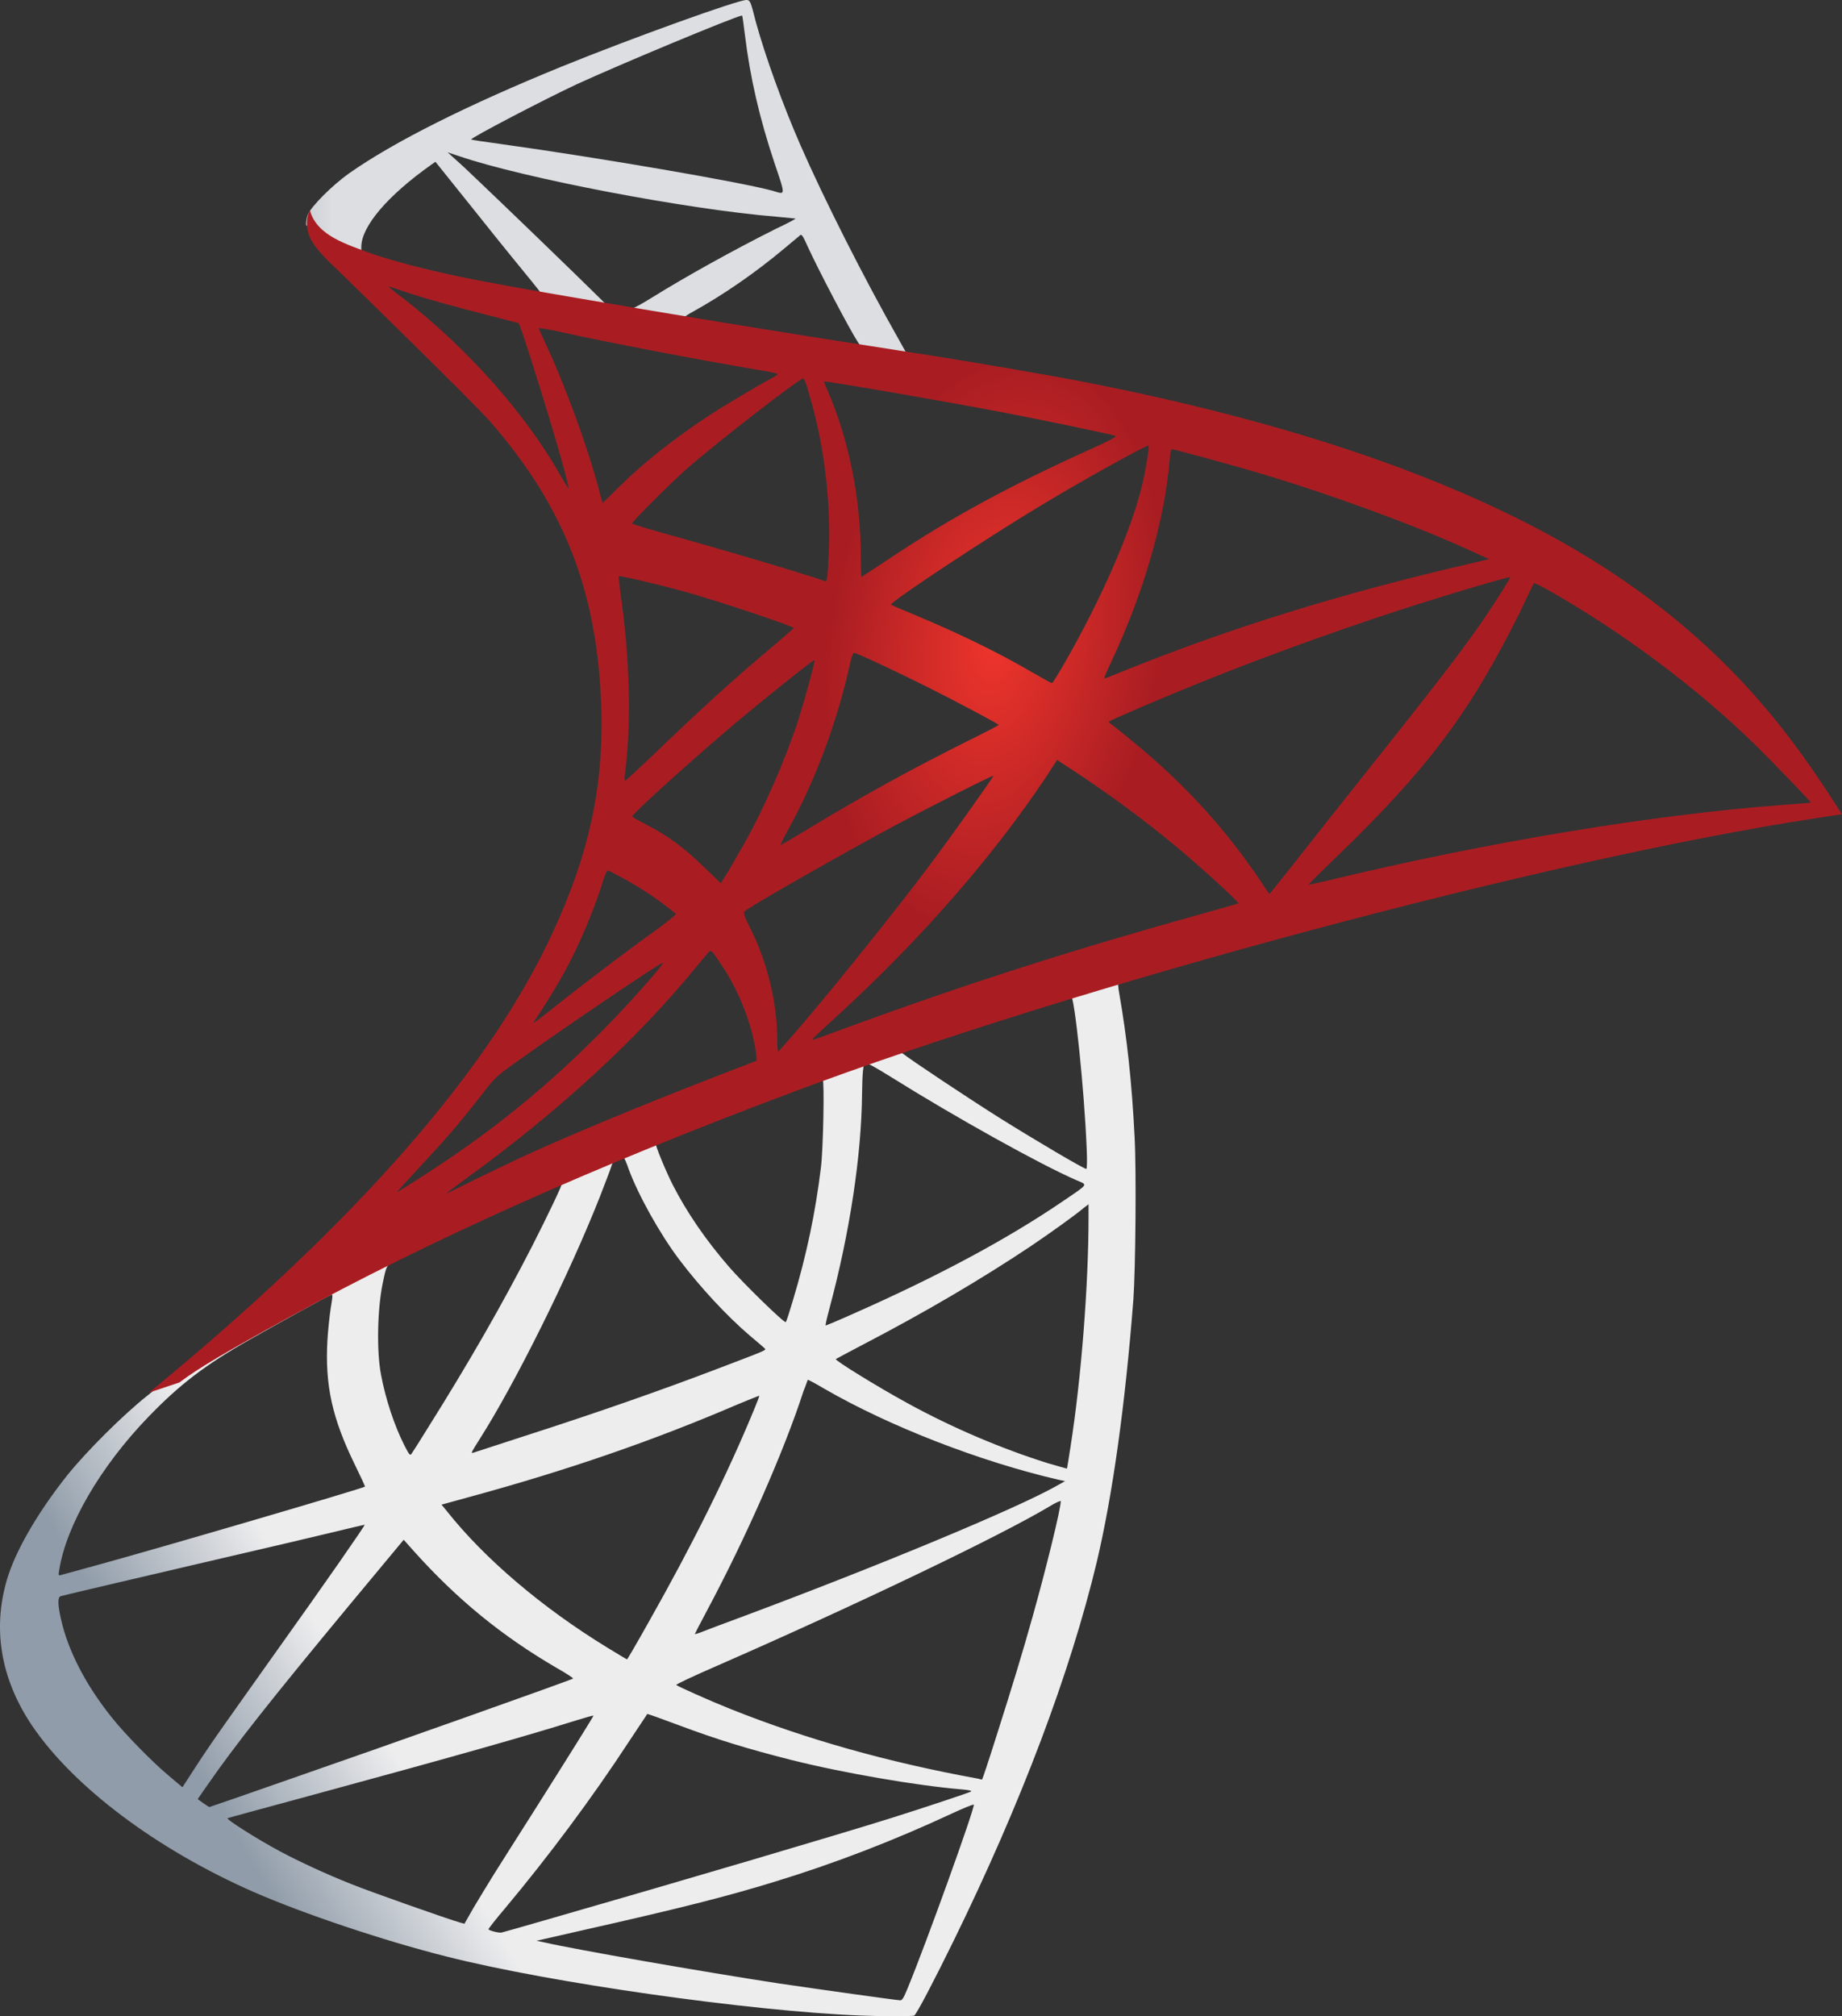 <?xml version="1.0" encoding="UTF-8"?>
<svg xmlns="http://www.w3.org/2000/svg" xmlns:xlink="http://www.w3.org/1999/xlink" id="Layer_2" viewBox="0 0 403.06 441.16">
  <rect x="0" y="0" width="403.06" height="441.16" fill="#333333" stroke="none"/>
  <defs>
    <style>
      .cls-1 {
        fill: url(#linear-gradient-2);
      }

      .cls-2 {
        fill: url(#radial-gradient);
      }

      .cls-3 {
        fill: url(#linear-gradient);
      }
    </style>
    <linearGradient id="linear-gradient" x1="-10750.21" y1="-3374.24" x2="-9909.51" y2="-3871" gradientTransform="translate(474.99 525.77) scale(.04)" gradientUnits="userSpaceOnUse">
      <stop offset="0" stop-color="#909ca9"></stop>
      <stop offset="1" stop-color="#ededee"></stop>
    </linearGradient>
    <linearGradient id="linear-gradient-2" x1="-10731.34" y1="-12736.73" x2="-10054.89" y2="-12736.73" gradientTransform="translate(474.99 525.77) scale(.04)" gradientUnits="userSpaceOnUse">
      <stop offset="0" stop-color="#939fab"></stop>
      <stop offset="1" stop-color="#dcdee1"></stop>
    </linearGradient>
    <radialGradient id="radial-gradient" cx="-5736.06" cy="-5755.36" fx="-5736.06" fy="-5755.36" r="898.12" gradientTransform="translate(51.4 -291.95) rotate(-171.46) scale(.04 .07) skewX(-.19)" gradientUnits="userSpaceOnUse">
      <stop offset="0" stop-color="#ee352c"></stop>
      <stop offset="1" stop-color="#a91d22"></stop>
    </radialGradient>
  </defs>
  <g id="Layer_1-2" data-name="Layer_1">
    <g>
      <path class="cls-3" d="M254.48,205.95l-88.35,28.85-76.86,33.92-21.5,5.68c-5.48,5.21-11.22,10.49-17.43,15.83-6.81,5.88-13.16,11.22-18.03,15.09-5.41,4.27-13.42,12.29-17.5,17.36-6.08,7.61-10.89,15.69-12.96,21.9-3.67,11.22-1.87,22.57,5.21,33.06,9.08,13.36,27.18,26.98,48.28,36.26,10.75,4.74,28.85,10.82,42.47,14.22,22.64,5.74,66.44,11.95,90.55,12.89,4.87.2,11.42.2,11.69,0,.53-.34,4.27-7.48,8.62-16.36,14.82-30.25,25.51-58.63,31.32-82.87,3.47-14.69,6.21-34.26,8.01-57.43.47-6.48.67-28.18.27-35.53-.6-12.02-1.67-21.77-3.34-31.32-.27-1.4-.34-2.67-.2-2.74.27-.2,1.07-.47,11.95-3.61l-2.2-5.21h0s0,0,0,0h0ZM234.31,217.77c.8,0,2.94,20.5,3.47,33.46.13,2.74.07,4.54-.07,4.54-.53,0-11.29-6.34-18.96-11.15-6.68-4.21-19.37-12.62-21.37-14.22-.67-.47-.6-.53,4.87-2.4,9.28-3.14,31.32-10.22,32.05-10.22ZM189.3,232.6c.6,0,2.14.87,5.81,3.14,13.76,8.61,32.45,19.03,40.47,22.51,2.47,1.07,2.74.67-2.94,4.54-12.15,8.28-27.31,16.43-45.88,24.64-3.27,1.47-6.01,2.6-6.08,2.6-.13,0,.27-1.67.8-3.67,4.47-16.63,7.01-33.46,7.15-46.95q.07-6.68.67-6.88c-.13.07-.07.07,0,.07h0ZM180.02,236.13c.4.4.13,15.36-.4,19.43-1.2,9.75-3.07,18.83-6.14,29.05-.73,2.47-1.4,4.54-1.54,4.67-.27.33-9.42-8.61-12.42-12.09-5.21-6.01-9.28-12.02-12.29-17.9-1.54-3.01-3.94-8.88-3.74-9.08,1.07-.73,36.26-14.36,36.53-14.09h0ZM136.35,253.3c.07,0,.13,0,.2.07.13.13.6,1.2,1,2.4,2.14,5.81,6.94,14.36,11.08,19.83,4.54,6.01,10.48,12.42,15.43,16.63,1.6,1.34,3.07,2.6,3.27,2.8.4.4.53.33-10.35,4.47-12.62,4.81-26.38,9.62-42.14,14.69-3.76,1.21-7.53,2.44-11.28,3.67-.6.2-.4-.13,1.33-2.87,7.81-12.22,19.7-36.19,26.38-53.16,1.14-2.94,2.27-5.88,2.47-6.54.27-.94.6-1.27,1.47-1.74.47-.13.94-.27,1.14-.27h0ZM122.99,258.84c.2.13-3.21,7.28-6.55,13.82-6.48,12.62-13.56,25.04-23.04,40.13-1.6,2.6-3.14,5.01-3.34,5.28-.33.47-.47.33-1.54-1.74-2.27-4.47-4.14-10.22-5.14-15.49-1-5.21-.8-14.29.33-19.9.87-4.14.8-4.07,2.8-5.08,8.55-4.34,36.19-17.3,36.46-17.03h0ZM238.19,263.51v2.8c0,14.89-1.6,35.33-3.94,50.22-.4,2.6-.74,4.74-.8,4.81,0,0-1.94-.53-4.21-1.2-10.02-3.14-20.9-7.75-30.72-13.15-6.48-3.54-15.89-9.35-15.63-9.62.07-.07,2.87-1.54,6.14-3.27,13.09-6.81,25.64-14.16,36.53-21.44,4.07-2.74,10.22-7.14,11.55-8.35l1.07-.8h0ZM72.57,283.28c.27,0,.2.53-.2,2.94-.27,1.74-.6,4.94-.73,7.14-.54,9.75,1.07,16.96,5.88,26.85,1.34,2.74,2.4,5.01,2.34,5.07-.47.4-44.67,13.36-58.57,17.16-4.14,1.13-7.75,2.14-8.01,2.2-.47.13-.53.07-.33-1.07,1.54-9.82,9.02-22.64,19.43-33.46,6.95-7.21,12.49-11.42,21.97-16.83,6.81-3.87,17.3-9.68,18.1-9.95,0-.07.07-.07.13-.07h0ZM176.75,301.91c.07-.07,1.67.8,3.61,1.94,14.29,8.28,34.19,15.96,51.15,19.9l1.54.33-2.14,1.2c-8.88,4.94-38.06,17.1-67.91,28.25-4.34,1.6-8.61,3.21-9.42,3.54-.8.33-1.54.53-1.54.47s1.2-2.4,2.74-5.28c8.35-15.63,16.76-34.66,21.04-47.88.54-1.27.87-2.4.94-2.47h0ZM166.13,305.38c.07.07-.47,1.47-1.14,3.07-5.81,14.09-13.42,29.45-23.17,46.68-2.47,4.41-4.54,7.95-4.61,7.95s-2.07-1.2-4.47-2.67c-14.16-8.68-26.71-19.37-34.92-29.72l-1.2-1.47,6.08-1.67c21.77-5.94,40.27-12.35,58.63-20.23,2.6-1.07,4.74-1.94,4.81-1.94ZM232.11,328.42s.07.07,0,0c.07,1.54-3.34,15.29-6.14,25.24-2.34,8.35-4.34,14.89-8.01,26.44-1.6,5.08-3,9.28-3.07,9.28s-.47-.07-.87-.2c-19.83-3.61-37.6-8.62-54.29-15.29-4.68-1.87-11.35-4.88-11.75-5.21-.13-.13,3.87-2,8.95-4.21,30.38-13.29,61.9-28.38,72.72-34.86,1.27-.8,2.27-1.2,2.47-1.2h0ZM79.79,333.63c.13.13-8.35,12.35-20.23,28.98-4.14,5.81-8.95,12.62-10.75,15.16-1.8,2.54-4.54,6.54-6.08,8.95l-2.81,4.34-3.01-2.54c-3.54-2.94-9.68-9.22-12.42-12.69-5.74-7.14-9.62-14.69-11.15-21.57-.73-3.21-.73-4.81-.07-5.01,1-.27,18.83-4.47,35.53-8.35,9.28-2.14,20.03-4.67,23.91-5.61,3.87-.94,7.01-1.67,7.08-1.67h0ZM88.33,336.9l2.14,2.4c9.62,10.75,19.43,18.7,31.32,25.64,2.14,1.2,3.74,2.27,3.61,2.34-.47.33-41.27,14.82-60.17,21.37-10.62,3.74-19.37,6.74-19.43,6.74s-.67-.4-1.34-.87l-1.2-.87,1.94-2.8c6.28-9.08,14.16-19.03,31.32-39.73l11.82-14.22h0ZM141.62,375.03c.07-.07,3,1,6.61,2.34,8.68,3.27,15.56,5.34,24.78,7.68,11.35,2.87,27.78,5.68,37.46,6.48,1.47.13,2.27.27,2,.47-.47.27-10.28,3.54-17.5,5.81-11.49,3.61-46.55,13.96-75.13,22.17-5.28,1.54-9.82,2.8-10.08,2.87-.67.13-2.87-.47-2.87-.73,0-.13,1.6-2.2,3.54-4.47,9.62-11.49,19.17-24.31,27.11-36.46,2.2-3.34,4.07-6.08,4.07-6.14h0ZM129.87,375.37c.07.07-4.67,7.68-12.95,20.77-3.54,5.54-7.48,11.82-8.88,14.02-1.34,2.14-3.34,5.48-4.47,7.35l-1.94,3.41-1-.27c-2.4-.67-19.3-6.61-23.77-8.41-5.54-2.2-11.29-4.87-15.56-7.14-5.34-2.87-12.02-7.15-11.49-7.28.13-.07,9.28-2.54,20.3-5.54,29.25-7.95,45.48-12.55,56.1-15.89,1.94-.6,3.61-1.07,3.67-1h0ZM213.01,394.87h.07c.27.67-10.55,30.72-14.49,40.2-.87,2.14-1.2,2.67-1.67,2.6-1.14-.07-16.83-2.27-26.38-3.67-16.63-2.54-44.54-7.41-51.55-9.02l-1.6-.33,9.95-2.27c21.37-4.81,31.65-7.41,42.07-10.62,13.16-4.01,26.18-9.02,39.33-15.16,2.07-.94,3.81-1.67,4.27-1.74h0Z"></path>
      <path class="cls-1" d="M163.39,0c-1.47-.2-25.18,8.35-40.47,14.56-20.64,8.42-36.66,16.43-46.54,23.37-3.67,2.61-8.28,7.21-9.01,9.02-.27.67-.4,1.47-.4,2.27l8.95,8.48,21.3,6.81,50.69,9.08,57.96,9.95.6-5.01c-.2,0-.33-.07-.53-.07l-7.61-1.2-1.53-2.74c-7.88-13.89-16.56-31.12-21.64-42.74-3.94-9.02-7.68-19.43-9.75-26.91-1.14-4.54-1.27-4.81-2-4.87h0s0,0,0,0h0ZM162.32,3.41h.07c.07.07.33,1.94.6,4.14,1.13,9.35,3.21,18.36,6.48,28.11,2.47,7.35,2.47,6.95-.4,6.08-6.81-1.87-37.33-7.14-59.43-10.22-3.54-.47-6.54-.93-6.54-1-.27-.27,15.96-8.75,23.11-12.09,9.15-4.21,34.26-14.69,36.13-15.03ZM97.95,33.33l2.61.87c14.16,4.81,49.75,11.62,69.38,13.22,2.2.2,4.07.4,4.14.4.07.07-1.8,1.07-4.21,2.2-9.48,4.74-19.9,10.55-27.11,15.03-2.14,1.33-4.07,2.4-4.34,2.4s-1.67-.27-3.14-.47l-2.67-.4-6.68-6.54c-11.75-11.42-20.97-20.23-24.51-23.57l-3.47-3.14ZM95.28,35.4l9.42,11.75c5.14,6.48,10.35,12.82,11.49,14.22,1.13,1.4,2.07,2.54,2,2.61-.27.2-13.62-2.4-20.7-4.01-7.28-1.67-10.28-2.47-14.76-3.87l-3.67-1.2v-.94c.07-4.47,5.74-11.15,15.36-17.96,0,0,.87-.6.87-.6ZM175.28,51.42c.27,0,.6.6,1.4,2.4,2.27,5.01,9.35,18.5,11.08,21.1.54.87,1.47.94-7.95-.6-22.64-3.67-29.92-4.87-29.92-5.01,0-.07.67-.53,1.54-1,7.01-3.87,14.09-8.81,20.37-14.09,1.54-1.27,2.94-2.47,3.2-2.67.07-.13.2-.2.27-.13Z"></path>
      <path class="cls-2" d="M67.83,46.01s-1.47,2.34-.07,5.81c.87,2.14,3.41,4.74,6.28,7.41,0,0,29.72,28.98,33.32,33.12,16.43,18.96,23.57,37.66,24.24,63.44.4,16.56-2.74,31.12-10.55,48.01-13.89,30.32-43.21,63.77-88.42,100.9l6.61-2.2c4.27-3.21,10.08-6.61,23.71-14.09,31.45-17.23,66.85-33.06,110.25-49.35,62.5-23.51,165.28-51.02,223.77-59.97l6.08-.94-.94-1.47c-5.34-8.28-9.02-13.42-13.42-18.9-12.82-15.89-28.38-28.78-47.41-39.47-26.18-14.62-60.04-26.04-102.91-34.52-8.08-1.6-25.84-4.67-40.27-6.88-30.59-4.74-50.35-8.01-72.12-11.75-7.81-1.34-19.5-3.34-27.25-5.01-4.01-.87-11.69-2.67-17.7-4.74-4.81-1.87-11.75-3.74-13.22-9.42h0ZM85.06,62.71c.07-.07,1.13.33,2.54.8,2.54.87,5.81,1.87,9.68,2.94,2.93.81,5.87,1.59,8.81,2.34,4.01,1,7.35,1.94,7.41,1.94.47.47,7.21,22.04,9.48,30.32.87,3.14,1.54,5.81,1.47,5.81-.07.07-.8-1.07-1.67-2.6-7.81-13.76-20.17-27.71-34.46-38.93-1.87-1.33-3.27-2.54-3.27-2.6ZM117.92,71.79c.33,0,1.8.2,3.61.6,11.35,2.54,31.72,6.41,44.74,8.61,2.2.33,3.94.74,3.94.87s-.8.6-1.8,1.14c-2.2,1.13-11.08,6.41-14.02,8.41-7.41,4.94-14.09,10.28-18.9,15.09-1.94,1.94-3.61,3.54-3.61,3.54,0,0-.4-1.13-.73-2.54-2.4-9.28-7.41-23.04-11.95-32.72-.73-1.54-1.34-2.94-1.34-3.07,0,.13,0,.07.07.07h0ZM175.75,82.81c.4.13,1.07,2.4,2.4,7.41,2.47,9.68,3.61,20.5,3.21,30.59-.13,2.8-.27,5.41-.4,5.74l-.2.67-3.47-1.13c-7.15-2.27-18.76-5.68-28.71-8.48-5.68-1.54-10.28-2.94-10.28-3.07,0-.4,8.28-8.68,11.82-11.82,6.74-5.94,25.04-20.1,25.64-19.9h0ZM180.35,83.48c.2-.2,27.65,4.54,40.13,6.95,9.28,1.8,22.77,4.61,23.57,4.94.4.13-1,.93-5.48,2.94-17.63,7.95-30.72,15.09-43.74,23.77-3.41,2.27-6.28,4.14-6.34,4.14s-.13-1.94-.13-4.27c0-12.69-2.54-25.51-7.21-36.33-.47-1.07-.87-2.07-.8-2.14ZM251.34,97.5c.2.2-.67,5.61-1.47,8.81-2.4,9.95-8.88,24.71-16.83,38.6-1.4,2.47-2.67,4.47-2.81,4.54-.13.07-1.94-.94-4.01-2.14-7.75-4.54-16.56-8.81-26.18-12.82-2.67-1.13-5.01-2.07-5.07-2.2-.47-.4,21.03-14.63,32.39-21.44,9.02-5.48,23.71-13.62,23.97-13.36ZM256.42,98.3c.6,0,12.76,3.34,19.1,5.21,15.69,4.67,33.72,11.29,45.48,16.63l4.87,2.2-3.4.8c-28.71,6.61-53.29,14.22-77,23.84-1.94.8-3.67,1.47-3.81,1.47s.53-1.54,1.4-3.41c7.15-15.16,11.75-30.99,12.89-44.48.07-1.27.27-2.27.47-2.27h0ZM135.41,126.08c.2-.2,9.48,2,14.49,3.4,7.61,2.14,23.77,7.55,23.77,7.95,0,.07-1.8,1.6-3.94,3.47-8.75,7.28-17.16,14.96-27.25,24.71-3.01,2.87-5.54,5.21-5.68,5.21s-.2-.4-.13-.94c1.54-11.22,1.2-25.64-.93-40.27-.2-1.87-.4-3.47-.33-3.54ZM330.47,126.28c.13.13-4.27,7.08-7.08,11.02-4.01,5.74-9.88,13.36-23.17,30.05-7.01,8.81-14.89,18.76-17.49,22.1-2.67,3.34-4.88,6.14-4.94,6.14s-.93-1.2-1.87-2.67c-7.48-11.22-16.43-21.04-27.05-29.85-2-1.67-4.21-3.47-4.94-4.01-.73-.53-1.34-1.07-1.34-1.13,0-.2,11.35-5.08,19.97-8.55,15.09-6.14,35.66-13.49,51.09-18.23,8.08-2.54,16.7-5.01,16.83-4.87h0ZM335.62,127.62c.27-.07,1.87.74,3.81,1.87,16.23,9.28,32.12,21.24,44.68,33.52,3.54,3.47,12.29,12.55,12.15,12.62,0,0-3.07.27-6.68.53-28.11,2.14-64.11,8.08-98.7,16.43-2.34.53-4.41,1-4.54,1s2.47-2.6,5.74-5.74c20.3-19.57,29.58-31.92,40.53-53.96,1.54-3.27,2.87-6.08,3-6.28q-.07,0,0,0h0ZM186.9,142.84c.94.2,9.62,4.27,16.16,7.55,6.01,3,15.03,7.81,15.49,8.21.07.07-3.14,1.74-7.08,3.67-12.56,6.28-23.31,12.22-34.53,19.03-3.21,1.94-5.88,3.54-5.94,3.54-.27,0-.2-.27,1.6-3.54,6.01-10.95,10.82-24.04,13.56-36.79.27-1,.53-1.67.73-1.67h0ZM178.22,144.45c.2.2-2.07,8.41-3.47,12.89-2.74,8.48-7.35,19.1-11.82,27.11-1.07,1.87-2.67,4.61-3.54,6.14l-1.67,2.67-3.74-3.61c-4.34-4.21-7.88-6.81-12.42-9.15-1.8-.93-3.21-1.74-3.21-1.87,0-.53,11.42-10.88,20.17-18.36,6.28-5.41,19.5-16.03,19.7-15.83h0ZM231.31,166.28l3.27,2.14c7.48,4.88,16.29,11.35,23.04,17.03,3.81,3.14,11.15,9.75,12.62,11.35l.8.87-5.41,1.54c-30.59,8.48-54.22,16.03-81.8,26.18-3.07,1.13-5.68,2.07-5.88,2.07-.4,0-.73.33,6.14-6.01,17.63-16.23,33.26-34.12,44.88-51.55l2.34-3.61h0ZM217.35,169.76c.13.13-9.02,13.02-14.49,20.3-6.54,8.68-18.16,23.24-26.18,32.72-3.34,3.94-6.21,7.21-6.34,7.28-.2.07-.27-.93-.27-2.47,0-8.08-2.07-16.7-5.68-24.04-1.54-3.07-1.8-3.81-1.47-4.14,1.27-1.14,20.7-12.22,32.99-18.83,8.28-4.41,21.23-10.95,21.44-10.82h0ZM132.94,190.46c.2,0,1.74.8,3.47,1.74,4.27,2.34,8.08,4.94,11.49,7.75.13.13-1.6,1.54-3.87,3.2-6.34,4.54-15.96,11.82-21.57,16.29-5.88,4.67-6.08,4.81-5.41,3.81,4.41-6.74,6.61-10.55,8.95-15.43,2.07-4.34,4.14-9.48,5.61-13.96.53-1.94,1.2-3.41,1.34-3.41h0ZM155.45,208.09c.33-.07.73.53,2.54,3.21,3.81,5.68,6.74,13.29,7.48,19.43l.13,1.34-9.15,3.54c-16.36,6.34-31.45,12.62-41.67,17.29-2.87,1.34-7.88,3.74-11.15,5.34-3.27,1.67-5.94,2.94-5.94,2.87s2.07-1.6,4.61-3.47c19.97-14.49,37.26-30.38,50.22-46.28,1.4-1.67,2.67-3.21,2.8-3.27h.13s0,0,0,0ZM145.1,210.62c.27.27-7.35,8.88-12.55,14.16-12.89,13.16-25.64,23.44-41.47,33.46-2,1.27-3.81,2.4-4.01,2.54-.47.27.13-.4,7.08-7.95,4.41-4.74,7.75-8.75,11.55-13.69,2.54-3.27,3.01-3.74,6.68-6.34,9.82-7.08,32.45-22.44,32.72-22.17Z"></path>
    </g>
  </g>
</svg>
